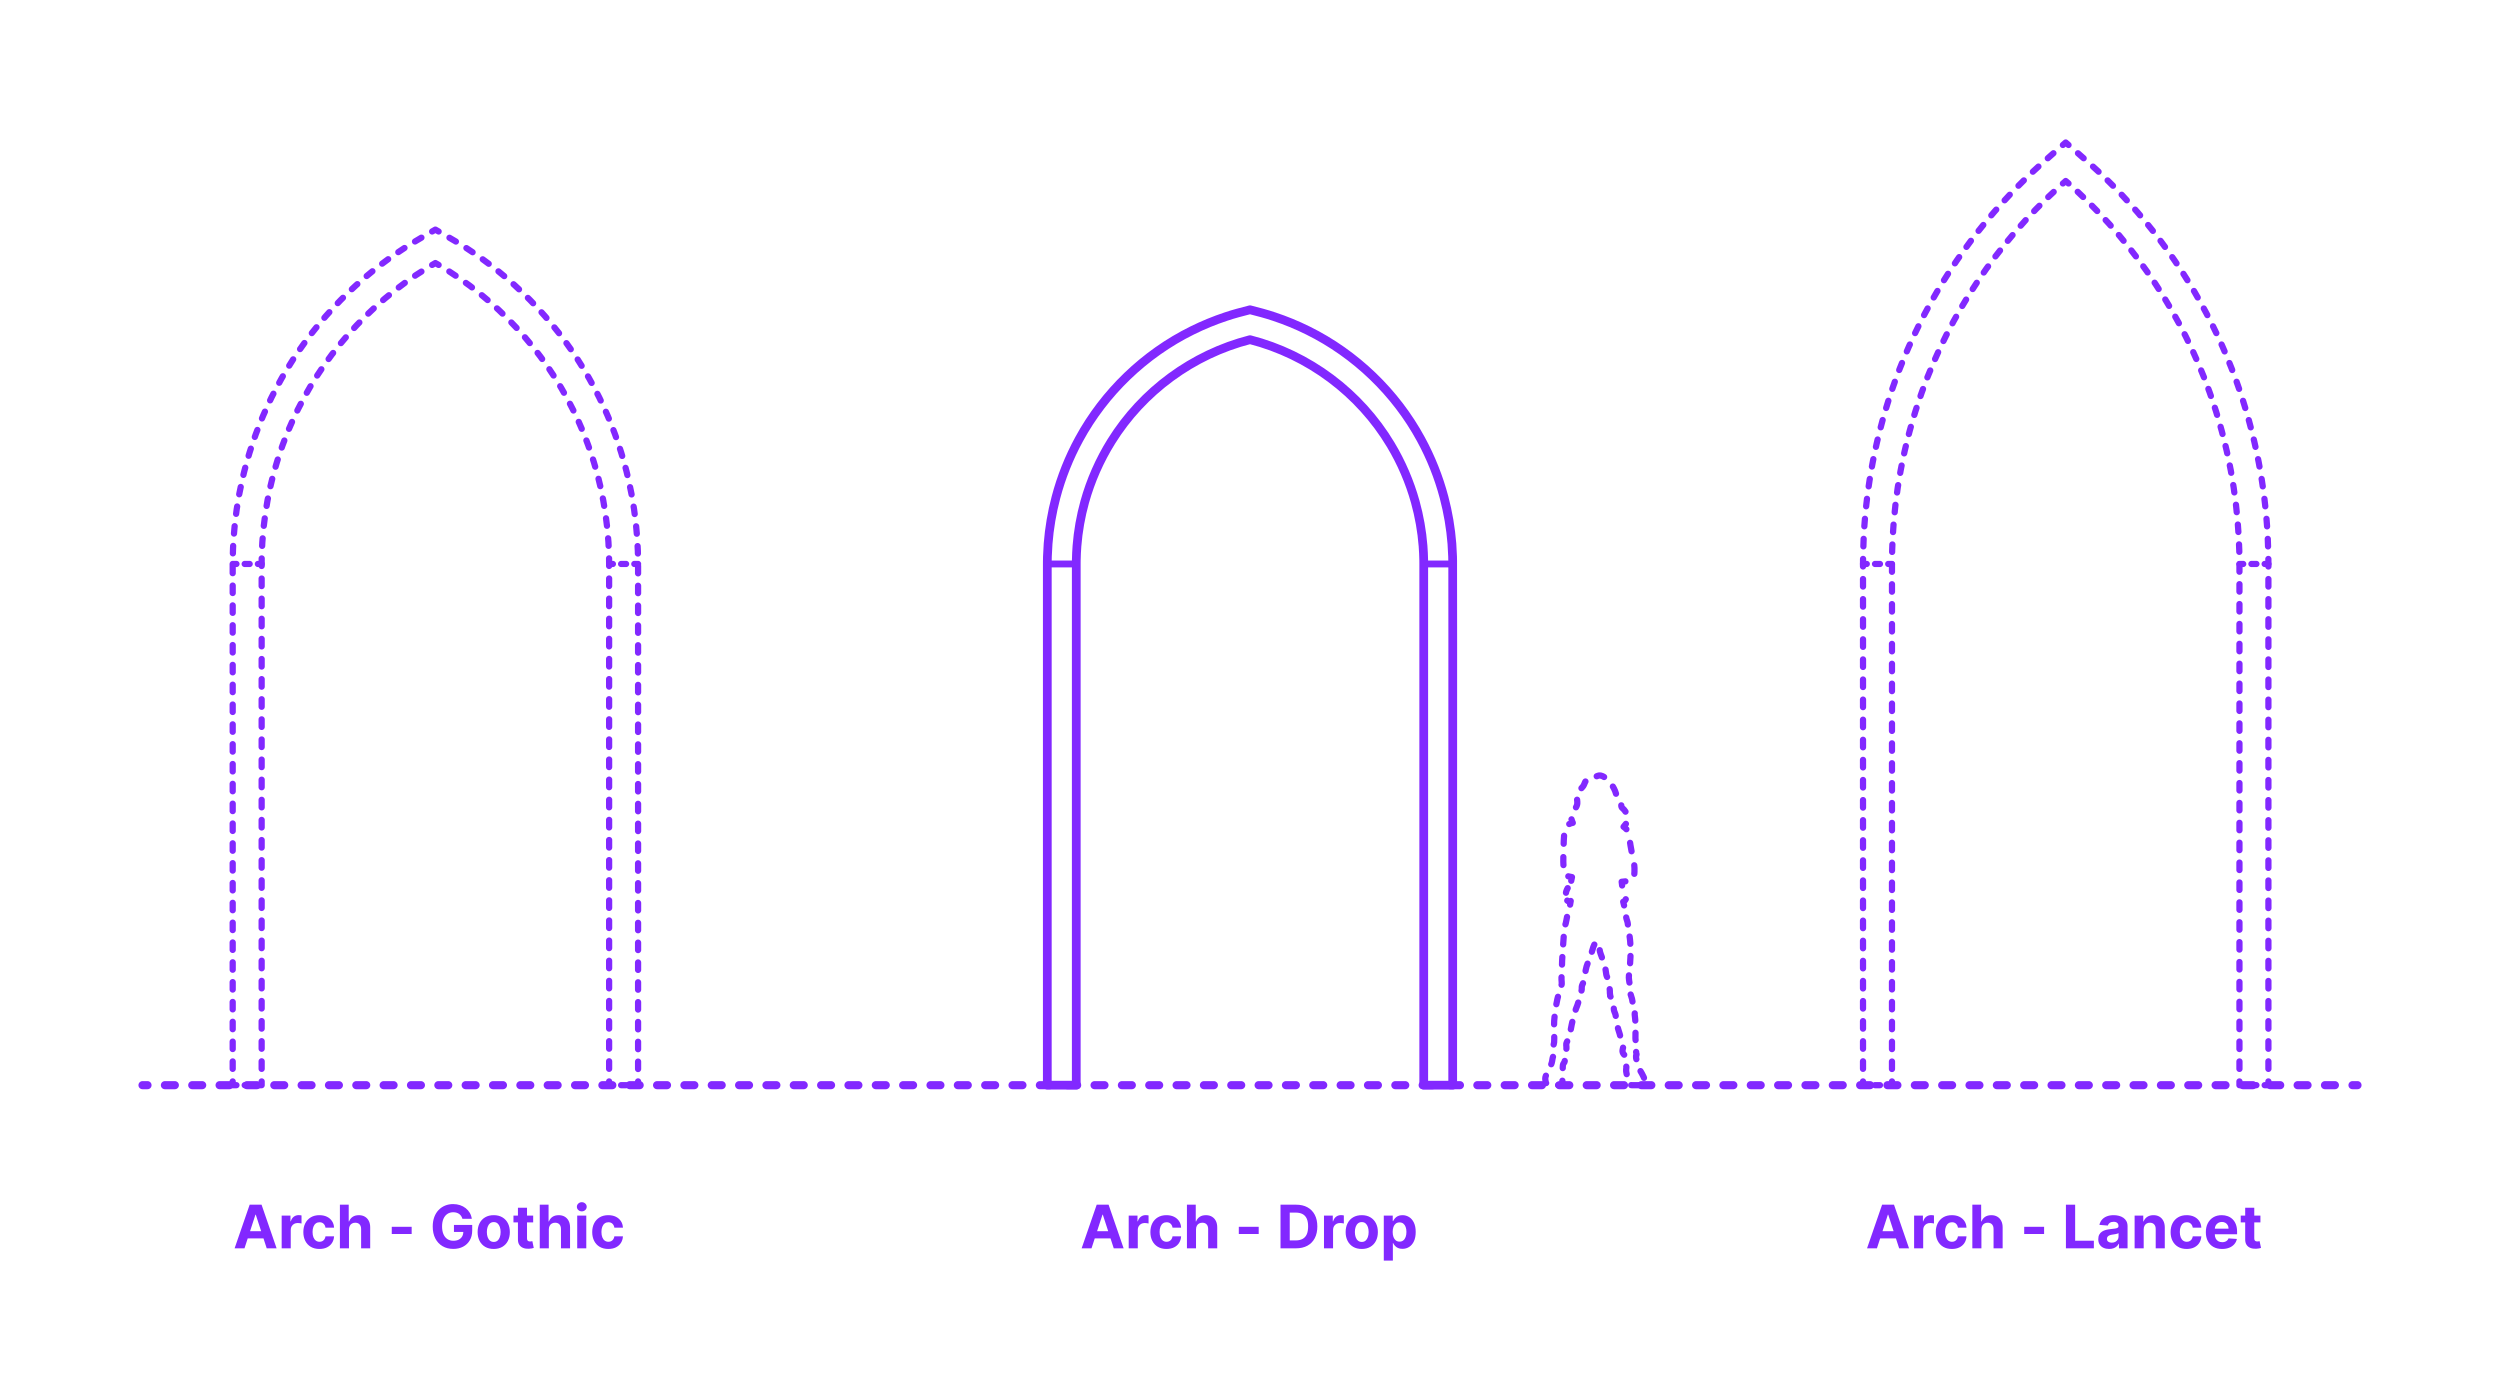 <?xml version="1.0" encoding="utf-8"?>
<!-- Generator: Adobe Illustrator 27.5.0, SVG Export Plug-In . SVG Version: 6.00 Build 0)  -->
<!DOCTYPE svg PUBLIC "-//W3C//DTD SVG 1.1//EN" "http://www.w3.org/Graphics/SVG/1.1/DTD/svg11.dtd">
<svg version="1.1" xmlns:x="http://ns.adobe.com/Extensibility/1.0/" xmlns:i="http://ns.adobe.com/AdobeIllustrator/10.0/" xmlns:graph="http://ns.adobe.com/Graphs/1.0/"
	 xmlns="http://www.w3.org/2000/svg" xmlns:xlink="http://www.w3.org/1999/xlink" x="0px" y="0px" width="1000px" height="550px"
	 viewBox="0 0 1000 550" enable-background="new 0 0 1000 550" xml:space="preserve">
<g id="FILL-BACKGROUND">
	<rect x="0" y="0" fill="#FFFFFF" width="1000" height="550"/>
</g>
<g id="N-TEXT">
	<g id="MTEXT_00000061437940820275260600000001406593479152360371_">
		<g>
			<g>
				<g>
					<path fill="#8228FF" d="M436.61,499.329h-3.955l6.026-17.454h4.755l6.017,17.454h-3.955l-4.372-13.466h-0.136L436.61,499.329z
						 M436.363,492.469h9.341v2.881h-9.341V492.469z"/>
					<path fill="#8228FF" d="M451.482,499.329v-13.091h3.52v2.284h0.136c0.239-0.812,0.639-1.428,1.202-1.845
						c0.562-0.418,1.21-0.627,1.943-0.627c0.182,0,0.378,0.012,0.588,0.034c0.21,0.022,0.395,0.054,0.554,0.094v3.222
						c-0.17-0.051-0.406-0.097-0.708-0.137c-0.301-0.039-0.577-0.06-0.827-0.06c-0.534,0-1.01,0.115-1.428,0.345
						c-0.417,0.23-0.747,0.551-0.988,0.959c-0.242,0.409-0.362,0.881-0.362,1.415v7.406H451.482z"/>
					<path fill="#8228FF" d="M466.593,499.585c-1.341,0-2.493-0.286-3.456-0.856c-0.963-0.571-1.702-1.365-2.216-2.383
						c-0.515-1.017-0.771-2.188-0.771-3.511c0-1.341,0.26-2.519,0.78-3.532c0.52-1.015,1.26-1.808,2.22-2.379
						c0.96-0.57,2.102-0.855,3.426-0.855c1.142,0,2.142,0.207,3,0.621c0.858,0.415,1.537,0.998,2.037,1.748s0.776,1.631,0.827,2.642
						h-3.426c-0.097-0.653-0.351-1.181-0.763-1.581c-0.412-0.4-0.951-0.601-1.615-0.601c-0.562,0-1.053,0.151-1.47,0.456
						c-0.417,0.304-0.743,0.746-0.976,1.325c-0.233,0.579-0.35,1.281-0.35,2.104c0,0.836,0.115,1.546,0.345,2.131
						c0.23,0.586,0.555,1.031,0.976,1.338s0.912,0.461,1.475,0.461c0.415,0,0.789-0.086,1.121-0.256
						c0.333-0.17,0.608-0.419,0.827-0.746c0.219-0.326,0.362-0.72,0.431-1.18h3.426c-0.057,1-0.328,1.879-0.814,2.637
						c-0.486,0.76-1.155,1.352-2.007,1.777C468.766,499.371,467.757,499.585,466.593,499.585z"/>
					<path fill="#8228FF" d="M478.405,491.761v7.568h-3.631v-17.454h3.528v6.673h0.154c0.295-0.772,0.772-1.38,1.432-1.819
						c0.659-0.44,1.486-0.66,2.48-0.66c0.909,0,1.703,0.197,2.382,0.592c0.679,0.395,1.207,0.96,1.585,1.695
						c0.378,0.736,0.564,1.615,0.559,2.639v8.335h-3.631v-7.688c0.005-0.807-0.197-1.435-0.609-1.884s-0.987-0.673-1.726-0.673
						c-0.494,0-0.93,0.104-1.308,0.315c-0.378,0.21-0.673,0.516-0.886,0.916S478.411,491.198,478.405,491.761z"/>
					<path fill="#8228FF" d="M503.479,490.721v2.881h-7.96v-2.881H503.479z"/>
					<path fill="#8228FF" d="M518.394,499.329h-6.188v-17.454h6.239c1.755,0,3.267,0.348,4.534,1.043
						c1.267,0.697,2.243,1.695,2.928,2.996s1.027,2.858,1.027,4.671c0,1.817-0.342,3.38-1.027,4.688
						c-0.685,1.307-1.665,2.31-2.94,3.009C521.69,498.979,520.166,499.329,518.394,499.329z M515.896,496.167h2.344
						c1.091,0,2.01-0.194,2.757-0.583c0.747-0.39,1.31-0.994,1.688-1.816c0.378-0.82,0.567-1.882,0.567-3.183
						c0-1.29-0.189-2.344-0.567-3.162s-0.939-1.421-1.683-1.807c-0.745-0.387-1.662-0.579-2.753-0.579h-2.352V496.167z"/>
					<path fill="#8228FF" d="M529.592,499.329v-13.091h3.52v2.284h0.136c0.239-0.812,0.639-1.428,1.202-1.845
						c0.562-0.418,1.21-0.627,1.943-0.627c0.182,0,0.378,0.012,0.588,0.034c0.21,0.022,0.395,0.054,0.554,0.094v3.222
						c-0.17-0.051-0.406-0.097-0.708-0.137c-0.301-0.039-0.577-0.06-0.827-0.06c-0.534,0-1.01,0.115-1.428,0.345
						c-0.417,0.23-0.747,0.551-0.988,0.959c-0.242,0.409-0.362,0.881-0.362,1.415v7.406H529.592z"/>
					<path fill="#8228FF" d="M544.703,499.585c-1.324,0-2.467-0.282-3.431-0.849c-0.963-0.564-1.706-1.354-2.229-2.369
						c-0.523-1.014-0.784-2.191-0.784-3.532c0-1.353,0.261-2.536,0.784-3.55c0.522-1.014,1.266-1.805,2.229-2.369
						c0.963-0.565,2.106-0.848,3.431-0.848c1.324,0,2.467,0.282,3.43,0.848c0.963,0.564,1.706,1.355,2.229,2.369
						c0.522,1.014,0.784,2.197,0.784,3.55c0,1.341-0.261,2.519-0.784,3.532c-0.523,1.015-1.266,1.805-2.229,2.369
						C547.17,499.303,546.027,499.585,544.703,499.585z M544.72,496.772c0.602,0,1.105-0.172,1.508-0.516s0.709-0.813,0.916-1.411
						c0.208-0.596,0.312-1.275,0.312-2.037c0-0.761-0.104-1.439-0.312-2.036c-0.207-0.597-0.513-1.068-0.916-1.415
						c-0.403-0.346-0.906-0.52-1.508-0.52c-0.608,0-1.118,0.174-1.53,0.52c-0.412,0.347-0.722,0.818-0.929,1.415
						s-0.311,1.275-0.311,2.036c0,0.762,0.104,1.441,0.311,2.037c0.208,0.598,0.517,1.067,0.929,1.411
						C543.602,496.601,544.112,496.772,544.72,496.772z"/>
					<path fill="#8228FF" d="M553.515,504.238v-18h3.58v2.199h0.162c0.159-0.353,0.391-0.712,0.694-1.078
						c0.304-0.367,0.702-0.674,1.193-0.921c0.491-0.247,1.104-0.37,1.836-0.37c0.955,0,1.835,0.248,2.642,0.745
						c0.807,0.497,1.452,1.244,1.935,2.241c0.482,0.998,0.724,2.246,0.724,3.746c0,1.461-0.234,2.691-0.703,3.694
						s-1.105,1.762-1.909,2.276c-0.804,0.514-1.703,0.771-2.697,0.771c-0.705,0-1.303-0.116-1.794-0.349
						c-0.492-0.233-0.894-0.527-1.206-0.883s-0.551-0.715-0.716-1.078h-0.111v7.006H553.515z M557.069,492.783
						c0,0.779,0.108,1.458,0.324,2.037c0.216,0.58,0.528,1.03,0.938,1.352c0.409,0.32,0.906,0.48,1.492,0.48
						c0.591,0,1.091-0.162,1.5-0.489c0.409-0.327,0.72-0.781,0.933-1.364c0.213-0.582,0.319-1.254,0.319-2.016
						c0-0.756-0.105-1.42-0.315-1.994c-0.21-0.574-0.52-1.022-0.929-1.346c-0.409-0.324-0.912-0.486-1.508-0.486
						c-0.591,0-1.09,0.156-1.496,0.469s-0.717,0.756-0.933,1.33C557.177,491.329,557.069,492.006,557.069,492.783z"/>
				</g>
			</g>
		</g>
	</g>
	<g id="MTEXT_00000162312957214609602680000009764724327623703697_">
		<g>
			<g>
				<g>
					<path fill="#8228FF" d="M750.772,499.329h-3.955l6.026-17.454h4.755l6.017,17.454h-3.955l-4.372-13.466h-0.136L750.772,499.329
						z M750.525,492.469h9.341v2.881h-9.341V492.469z"/>
					<path fill="#8228FF" d="M765.644,499.329v-13.091h3.52v2.284h0.136c0.239-0.812,0.639-1.428,1.202-1.845
						c0.562-0.418,1.21-0.627,1.943-0.627c0.182,0,0.378,0.012,0.588,0.034c0.21,0.022,0.395,0.054,0.554,0.094v3.222
						c-0.17-0.051-0.406-0.097-0.708-0.137c-0.301-0.039-0.577-0.06-0.827-0.06c-0.534,0-1.01,0.115-1.428,0.345
						c-0.417,0.23-0.747,0.551-0.988,0.959c-0.242,0.409-0.362,0.881-0.362,1.415v7.406H765.644z"/>
					<path fill="#8228FF" d="M780.755,499.585c-1.341,0-2.493-0.286-3.456-0.856c-0.963-0.571-1.702-1.365-2.216-2.383
						c-0.515-1.017-0.771-2.188-0.771-3.511c0-1.341,0.26-2.519,0.78-3.532c0.52-1.015,1.26-1.808,2.22-2.379
						c0.96-0.57,2.102-0.855,3.426-0.855c1.142,0,2.142,0.207,3,0.621c0.858,0.415,1.537,0.998,2.037,1.748s0.776,1.631,0.827,2.642
						h-3.426c-0.097-0.653-0.351-1.181-0.763-1.581c-0.412-0.4-0.951-0.601-1.615-0.601c-0.562,0-1.053,0.151-1.47,0.456
						c-0.417,0.304-0.743,0.746-0.976,1.325c-0.233,0.579-0.35,1.281-0.35,2.104c0,0.836,0.115,1.546,0.345,2.131
						c0.23,0.586,0.555,1.031,0.976,1.338s0.912,0.461,1.475,0.461c0.415,0,0.789-0.086,1.121-0.256
						c0.333-0.17,0.608-0.419,0.827-0.746c0.219-0.326,0.362-0.72,0.431-1.18h3.426c-0.057,1-0.328,1.879-0.814,2.637
						c-0.486,0.76-1.155,1.352-2.007,1.777C782.928,499.371,781.919,499.585,780.755,499.585z"/>
					<path fill="#8228FF" d="M792.567,491.761v7.568h-3.631v-17.454h3.528v6.673h0.154c0.295-0.772,0.772-1.38,1.432-1.819
						c0.659-0.44,1.486-0.66,2.48-0.66c0.909,0,1.703,0.197,2.382,0.592c0.679,0.395,1.207,0.96,1.585,1.695
						c0.378,0.736,0.564,1.615,0.559,2.639v8.335h-3.631v-7.688c0.005-0.807-0.197-1.435-0.609-1.884s-0.987-0.673-1.726-0.673
						c-0.494,0-0.93,0.104-1.308,0.315c-0.378,0.21-0.673,0.516-0.886,0.916S792.573,491.198,792.567,491.761z"/>
					<path fill="#8228FF" d="M817.641,490.721v2.881h-7.96v-2.881H817.641z"/>
					<path fill="#8228FF" d="M826.368,499.329v-17.454h3.69v14.412h7.483v3.042H826.368z"/>
					<path fill="#8228FF" d="M843.652,499.576c-0.835,0-1.58-0.146-2.233-0.439c-0.653-0.292-1.169-0.727-1.547-1.303
						c-0.378-0.577-0.566-1.297-0.566-2.161c0-0.728,0.133-1.338,0.4-1.833c0.267-0.494,0.631-0.891,1.091-1.192
						c0.46-0.302,0.984-0.528,1.572-0.683c0.588-0.152,1.206-0.261,1.854-0.323c0.761-0.079,1.375-0.155,1.841-0.226
						c0.466-0.071,0.804-0.178,1.014-0.32c0.21-0.142,0.315-0.352,0.315-0.631v-0.051c0-0.539-0.169-0.957-0.507-1.252
						c-0.338-0.296-0.817-0.443-1.436-0.443c-0.653,0-1.173,0.143-1.56,0.43s-0.642,0.646-0.767,1.078l-3.358-0.272
						c0.17-0.796,0.506-1.484,1.006-2.067c0.5-0.582,1.146-1.031,1.939-1.346c0.792-0.315,1.711-0.473,2.757-0.473
						c0.728,0,1.425,0.084,2.092,0.255s1.262,0.435,1.781,0.793c0.52,0.358,0.931,0.817,1.231,1.376
						c0.301,0.561,0.452,1.229,0.452,2.008v8.829h-3.443v-1.815h-0.103c-0.21,0.409-0.491,0.769-0.844,1.078
						c-0.352,0.311-0.775,0.551-1.27,0.725C844.871,499.49,844.3,499.576,843.652,499.576z M844.692,497.07
						c0.534,0,1.005-0.106,1.415-0.319s0.73-0.501,0.963-0.865c0.233-0.363,0.349-0.775,0.349-1.235v-1.39
						c-0.114,0.074-0.269,0.141-0.464,0.2c-0.196,0.061-0.417,0.113-0.661,0.162s-0.489,0.091-0.733,0.128s-0.466,0.069-0.665,0.099
						c-0.426,0.062-0.798,0.161-1.117,0.298c-0.318,0.136-0.565,0.319-0.741,0.55c-0.176,0.23-0.264,0.516-0.264,0.856
						c0,0.494,0.18,0.87,0.541,1.129S844.135,497.07,844.692,497.07z"/>
					<path fill="#8228FF" d="M857.476,491.761v7.568h-3.631v-13.091h3.46v2.31h0.153c0.29-0.761,0.775-1.364,1.458-1.812
						c0.682-0.445,1.508-0.668,2.48-0.668c0.909,0,1.702,0.198,2.378,0.596c0.676,0.398,1.202,0.965,1.577,1.701
						c0.375,0.735,0.562,1.611,0.562,2.629v8.335h-3.631v-7.688c0.006-0.802-0.199-1.428-0.613-1.88
						c-0.415-0.451-0.986-0.677-1.713-0.677c-0.489,0-0.919,0.104-1.291,0.315c-0.372,0.21-0.662,0.516-0.87,0.916
						C857.588,490.717,857.481,491.198,857.476,491.761z"/>
					<path fill="#8228FF" d="M874.683,499.585c-1.341,0-2.493-0.286-3.456-0.856c-0.963-0.571-1.702-1.365-2.216-2.383
						c-0.515-1.017-0.771-2.188-0.771-3.511c0-1.341,0.26-2.519,0.78-3.532c0.52-1.015,1.26-1.808,2.22-2.379
						c0.96-0.57,2.102-0.855,3.426-0.855c1.142,0,2.142,0.207,3,0.621c0.858,0.415,1.537,0.998,2.037,1.748s0.776,1.631,0.827,2.642
						h-3.426c-0.097-0.653-0.351-1.181-0.763-1.581c-0.412-0.4-0.951-0.601-1.615-0.601c-0.562,0-1.053,0.151-1.47,0.456
						c-0.417,0.304-0.743,0.746-0.976,1.325c-0.233,0.579-0.35,1.281-0.35,2.104c0,0.836,0.115,1.546,0.345,2.131
						c0.23,0.586,0.555,1.031,0.976,1.338s0.912,0.461,1.475,0.461c0.415,0,0.789-0.086,1.121-0.256
						c0.333-0.17,0.608-0.419,0.827-0.746c0.219-0.326,0.362-0.72,0.431-1.18h3.426c-0.057,1-0.328,1.879-0.814,2.637
						c-0.486,0.76-1.155,1.352-2.007,1.777C876.856,499.371,875.848,499.585,874.683,499.585z"/>
					<path fill="#8228FF" d="M888.831,499.585c-1.346,0-2.504-0.274-3.473-0.823c-0.969-0.548-1.715-1.326-2.237-2.334
						c-0.523-1.01-0.784-2.203-0.784-3.584c0-1.348,0.261-2.529,0.784-3.546c0.522-1.017,1.26-1.81,2.211-2.378
						s2.07-0.852,3.354-0.852c0.863,0,1.669,0.137,2.416,0.412c0.747,0.276,1.4,0.689,1.96,1.24c0.56,0.552,0.996,1.244,1.308,2.076
						s0.469,1.805,0.469,2.918v0.998h-11.054v-2.25h7.637c0-0.523-0.114-0.986-0.341-1.39c-0.227-0.403-0.541-0.72-0.941-0.95
						c-0.401-0.23-0.865-0.346-1.394-0.346c-0.551,0-1.039,0.127-1.462,0.38s-0.754,0.591-0.993,1.015
						c-0.239,0.423-0.361,0.893-0.367,1.41v2.139c0,0.648,0.121,1.208,0.362,1.68c0.242,0.471,0.584,0.835,1.027,1.091
						c0.443,0.255,0.968,0.384,1.577,0.384c0.403,0,0.772-0.057,1.108-0.171c0.335-0.114,0.622-0.284,0.861-0.511
						c0.238-0.229,0.42-0.506,0.545-0.836l3.358,0.222c-0.17,0.807-0.519,1.51-1.044,2.109c-0.526,0.6-1.202,1.065-2.029,1.397
						C890.863,499.418,889.91,499.585,888.831,499.585z"/>
					<path fill="#8228FF" d="M904.172,486.238v2.727h-7.884v-2.727H904.172z M898.078,483.102h3.63v12.205
						c0,0.335,0.051,0.596,0.153,0.779c0.103,0.186,0.246,0.314,0.431,0.389c0.185,0.073,0.399,0.11,0.644,0.11
						c0.17,0,0.341-0.016,0.511-0.047s0.301-0.056,0.392-0.073l0.571,2.702c-0.182,0.058-0.438,0.124-0.767,0.2
						c-0.33,0.077-0.73,0.124-1.202,0.141c-0.875,0.034-1.641-0.082-2.297-0.35c-0.656-0.267-1.166-0.682-1.53-1.244
						s-0.542-1.272-0.537-2.131V483.102z"/>
				</g>
			</g>
		</g>
	</g>
	<g id="MTEXT_00000065753913746786538680000003071772624358165676_">
		<g>
			<g>
				<g>
					<path fill="#8228FF" d="M97.795,499.329H93.84l6.026-17.454h4.755l6.017,17.454h-3.955l-4.372-13.466h-0.136L97.795,499.329z
						 M97.548,492.469h9.341v2.881h-9.341V492.469z"/>
					<path fill="#8228FF" d="M112.667,499.329v-13.091h3.52v2.284h0.136c0.239-0.812,0.639-1.428,1.202-1.845
						c0.562-0.418,1.21-0.627,1.943-0.627c0.182,0,0.378,0.012,0.588,0.034c0.21,0.022,0.395,0.054,0.554,0.094v3.222
						c-0.17-0.051-0.406-0.097-0.708-0.137c-0.301-0.039-0.577-0.06-0.827-0.06c-0.534,0-1.01,0.115-1.428,0.345
						c-0.417,0.23-0.747,0.551-0.988,0.959c-0.242,0.409-0.362,0.881-0.362,1.415v7.406H112.667z"/>
					<path fill="#8228FF" d="M127.778,499.585c-1.341,0-2.493-0.286-3.456-0.856c-0.963-0.571-1.702-1.365-2.216-2.383
						c-0.515-1.017-0.771-2.188-0.771-3.511c0-1.341,0.26-2.519,0.78-3.532c0.52-1.015,1.26-1.808,2.22-2.379
						c0.96-0.57,2.102-0.855,3.426-0.855c1.142,0,2.142,0.207,3,0.621c0.858,0.415,1.537,0.998,2.037,1.748s0.776,1.631,0.827,2.642
						h-3.426c-0.097-0.653-0.351-1.181-0.763-1.581c-0.412-0.4-0.951-0.601-1.615-0.601c-0.562,0-1.053,0.151-1.47,0.456
						c-0.417,0.304-0.743,0.746-0.976,1.325c-0.233,0.579-0.35,1.281-0.35,2.104c0,0.836,0.115,1.546,0.345,2.131
						c0.23,0.586,0.555,1.031,0.976,1.338s0.912,0.461,1.475,0.461c0.415,0,0.789-0.086,1.121-0.256
						c0.333-0.17,0.608-0.419,0.827-0.746c0.219-0.326,0.362-0.72,0.431-1.18h3.426c-0.057,1-0.328,1.879-0.814,2.637
						c-0.486,0.76-1.155,1.352-2.007,1.777C129.951,499.371,128.942,499.585,127.778,499.585z"/>
					<path fill="#8228FF" d="M139.59,491.761v7.568h-3.631v-17.454h3.528v6.673h0.154c0.295-0.772,0.772-1.38,1.432-1.819
						c0.659-0.44,1.486-0.66,2.48-0.66c0.909,0,1.703,0.197,2.382,0.592c0.679,0.395,1.207,0.96,1.585,1.695
						c0.378,0.736,0.564,1.615,0.559,2.639v8.335h-3.631v-7.688c0.005-0.807-0.197-1.435-0.609-1.884s-0.987-0.673-1.726-0.673
						c-0.494,0-0.93,0.104-1.308,0.315c-0.378,0.21-0.673,0.516-0.886,0.916S139.596,491.198,139.59,491.761z"/>
					<path fill="#8228FF" d="M164.664,490.721v2.881h-7.96v-2.881H164.664z"/>
					<path fill="#8228FF" d="M184.965,487.517c-0.119-0.415-0.287-0.782-0.503-1.104s-0.479-0.594-0.788-0.818
						c-0.31-0.225-0.662-0.396-1.057-0.516c-0.395-0.119-0.831-0.179-1.308-0.179c-0.892,0-1.675,0.221-2.348,0.664
						c-0.673,0.443-1.197,1.087-1.572,1.931s-0.562,1.874-0.562,3.09s0.185,2.25,0.554,3.103c0.369,0.852,0.892,1.501,1.568,1.947
						c0.676,0.445,1.475,0.669,2.395,0.669c0.835,0,1.55-0.149,2.144-0.448c0.594-0.298,1.048-0.72,1.364-1.266
						c0.315-0.545,0.473-1.189,0.473-1.934l0.75,0.11h-4.5v-2.778h7.304v2.199c0,1.533-0.324,2.851-0.972,3.949
						c-0.648,1.1-1.54,1.947-2.676,2.541s-2.438,0.891-3.903,0.891c-1.636,0-3.074-0.363-4.312-1.088
						c-1.239-0.724-2.203-1.755-2.894-3.094c-0.69-1.338-1.035-2.927-1.035-4.768c0-1.415,0.206-2.678,0.618-3.789
						c0.412-1.11,0.99-2.053,1.734-2.824c0.744-0.773,1.611-1.361,2.6-1.765c0.988-0.403,2.06-0.605,3.213-0.605
						c0.989,0,1.909,0.144,2.761,0.431c0.853,0.287,1.609,0.691,2.271,1.215c0.662,0.522,1.203,1.143,1.624,1.861
						s0.69,1.51,0.81,2.374H184.965z"/>
					<path fill="#8228FF" d="M197.494,499.585c-1.324,0-2.467-0.282-3.431-0.849c-0.963-0.564-1.706-1.354-2.229-2.369
						c-0.523-1.014-0.784-2.191-0.784-3.532c0-1.353,0.261-2.536,0.784-3.55c0.522-1.014,1.266-1.805,2.229-2.369
						c0.963-0.565,2.106-0.848,3.431-0.848c1.324,0,2.467,0.282,3.43,0.848c0.963,0.564,1.706,1.355,2.229,2.369
						c0.522,1.014,0.784,2.197,0.784,3.55c0,1.341-0.261,2.519-0.784,3.532c-0.523,1.015-1.266,1.805-2.229,2.369
						C199.961,499.303,198.817,499.585,197.494,499.585z M197.511,496.772c0.602,0,1.105-0.172,1.508-0.516s0.709-0.813,0.916-1.411
						c0.208-0.596,0.312-1.275,0.312-2.037c0-0.761-0.104-1.439-0.312-2.036c-0.207-0.597-0.513-1.068-0.916-1.415
						c-0.403-0.346-0.906-0.52-1.508-0.52c-0.608,0-1.118,0.174-1.53,0.52c-0.412,0.347-0.722,0.818-0.929,1.415
						s-0.311,1.275-0.311,2.036c0,0.762,0.104,1.441,0.311,2.037c0.208,0.598,0.517,1.067,0.929,1.411
						C196.393,496.601,196.902,496.772,197.511,496.772z"/>
					<path fill="#8228FF" d="M213.269,486.238v2.727h-7.884v-2.727H213.269z M207.175,483.102h3.63v12.205
						c0,0.335,0.051,0.596,0.153,0.779c0.103,0.186,0.246,0.314,0.431,0.389c0.185,0.073,0.399,0.11,0.644,0.11
						c0.17,0,0.341-0.016,0.511-0.047s0.301-0.056,0.392-0.073l0.571,2.702c-0.182,0.058-0.438,0.124-0.767,0.2
						c-0.33,0.077-0.73,0.124-1.202,0.141c-0.875,0.034-1.641-0.082-2.297-0.35c-0.656-0.267-1.166-0.682-1.53-1.244
						s-0.542-1.272-0.537-2.131V483.102z"/>
					<path fill="#8228FF" d="M219.533,491.761v7.568h-3.631v-17.454h3.528v6.673h0.154c0.295-0.772,0.772-1.38,1.432-1.819
						c0.659-0.44,1.486-0.66,2.48-0.66c0.909,0,1.703,0.197,2.382,0.592c0.679,0.395,1.207,0.96,1.585,1.695
						c0.378,0.736,0.564,1.615,0.559,2.639v8.335h-3.631v-7.688c0.005-0.807-0.197-1.435-0.609-1.884s-0.987-0.673-1.726-0.673
						c-0.494,0-0.93,0.104-1.308,0.315c-0.378,0.21-0.673,0.516-0.886,0.916S219.538,491.198,219.533,491.761z"/>
					<path fill="#8228FF" d="M232.717,484.551c-0.54,0-1.003-0.18-1.389-0.537c-0.387-0.357-0.58-0.789-0.58-1.295
						s0.193-0.939,0.58-1.301c0.386-0.36,0.847-0.541,1.381-0.541c0.545,0,1.01,0.18,1.393,0.537
						c0.384,0.358,0.576,0.79,0.576,1.296c0,0.505-0.192,0.938-0.576,1.3C233.719,484.371,233.257,484.551,232.717,484.551z
						 M230.885,499.329v-13.091h3.631v13.091H230.885z"/>
					<path fill="#8228FF" d="M243.328,499.585c-1.341,0-2.493-0.286-3.456-0.856c-0.963-0.571-1.702-1.365-2.216-2.383
						c-0.515-1.017-0.771-2.188-0.771-3.511c0-1.341,0.26-2.519,0.78-3.532c0.52-1.015,1.26-1.808,2.22-2.379
						c0.96-0.57,2.102-0.855,3.426-0.855c1.142,0,2.142,0.207,3,0.621c0.858,0.415,1.537,0.998,2.037,1.748s0.776,1.631,0.827,2.642
						h-3.426c-0.097-0.653-0.351-1.181-0.763-1.581c-0.412-0.4-0.951-0.601-1.615-0.601c-0.562,0-1.053,0.151-1.47,0.456
						c-0.417,0.304-0.743,0.746-0.976,1.325c-0.233,0.579-0.35,1.281-0.35,2.104c0,0.836,0.115,1.546,0.345,2.131
						c0.23,0.586,0.555,1.031,0.976,1.338s0.912,0.461,1.475,0.461c0.415,0,0.789-0.086,1.121-0.256
						c0.333-0.17,0.608-0.419,0.827-0.746c0.219-0.326,0.362-0.72,0.431-1.18h3.426c-0.057,1-0.328,1.879-0.814,2.637
						c-0.486,0.76-1.155,1.352-2.007,1.777C245.501,499.371,244.492,499.585,243.328,499.585z"/>
				</g>
			</g>
		</g>
	</g>
</g>
<g id="N-DIMENSIONS">
</g>
<g id="_x32_D_x24_AG-DIAGRAM">
	<g id="POLYLINE_00000089572482649709699440000018158607672205543299_">
		<g>
			<g>
				
					<line fill="none" stroke="#8228FF" stroke-width="3.25" stroke-linecap="round" stroke-linejoin="round" x1="57.001" y1="434.071" x2="59.001" y2="434.071"/>
				
					<line fill="none" stroke="#8228FF" stroke-width="3.25" stroke-linecap="round" stroke-linejoin="round" stroke-dasharray="3.977,6.96" x1="65.961" y1="434.071" x2="937.519" y2="434.071"/>
				
					<line fill="none" stroke="#8228FF" stroke-width="3.25" stroke-linecap="round" stroke-linejoin="round" x1="940.999" y1="434.071" x2="942.999" y2="434.071"/>
			</g>
		</g>
	</g>
</g>
<g id="_x32_D_x24_AG-DETAILS-DIAGRAM">
	<g id="POLYLINE_00000107582578587482093560000007431129329351089313_">
		<g>
			<g>
				
					<line fill="none" stroke="#8228FF" stroke-width="2.5" stroke-linecap="round" stroke-linejoin="round" x1="756.789" y1="225.585" x2="755.289" y2="225.585"/>
				
					<line fill="none" stroke="#8228FF" stroke-width="2.5" stroke-linecap="round" stroke-linejoin="round" stroke-dasharray="1.981,3.301" x1="751.988" y1="225.585" x2="748.357" y2="225.585"/>
				
					<line fill="none" stroke="#8228FF" stroke-width="2.5" stroke-linecap="round" stroke-linejoin="round" x1="746.706" y1="225.585" x2="745.206" y2="225.585"/>
			</g>
		</g>
	</g>
	<g id="POLYLINE_00000052089775469938210120000013341913949781474473_">
		<g>
			<g>
				
					<line fill="none" stroke="#8228FF" stroke-width="2.5" stroke-linecap="round" stroke-linejoin="round" x1="907.362" y1="225.585" x2="905.862" y2="225.585"/>
				
					<line fill="none" stroke="#8228FF" stroke-width="2.5" stroke-linecap="round" stroke-linejoin="round" stroke-dasharray="1.981,3.301" x1="902.561" y1="225.585" x2="898.93" y2="225.585"/>
				
					<line fill="none" stroke="#8228FF" stroke-width="2.5" stroke-linecap="round" stroke-linejoin="round" x1="897.279" y1="225.585" x2="895.779" y2="225.585"/>
			</g>
		</g>
	</g>
	<g id="POLYLINE_00000129165304791293722070000016913410421960156093_">
		<g>
			<g>
				<polyline fill="none" stroke="#8228FF" stroke-width="2.5" stroke-linecap="round" stroke-linejoin="round" points="
					755.289,434.071 756.789,434.071 756.789,432.571 				"/>
				
					<path fill="none" stroke="#8228FF" stroke-width="2.5" stroke-linecap="round" stroke-linejoin="round" stroke-dasharray="2.983,4.972" d="
					M756.789,427.599V225.585c0.011-1.347,0.028-3.934,0.068-5.271c0.045-1.351,0.131-3.954,0.206-5.295
					c0.461-8.857,1.536-17.929,3.156-26.649c1.986-10.675,4.886-21.391,8.556-31.61c11.147-31.129,30.073-59.467,54.534-81.715"/>
				<path fill="none" stroke="#8228FF" stroke-width="2.5" stroke-linecap="round" stroke-linejoin="round" d="M825.158,73.385
					c0.374-0.332,0.749-0.662,1.126-0.991c0.376,0.329,0.752,0.659,1.126,0.991"/>
				
					<path fill="none" stroke="#8228FF" stroke-width="2.5" stroke-linecap="round" stroke-linejoin="round" stroke-dasharray="2.983,4.972" d="
					M831.088,76.73c23.576,21.986,41.838,49.682,52.706,80.031c3.669,10.218,6.57,20.935,8.556,31.61
					c1.62,8.719,2.695,17.794,3.156,26.649c0.057,1.287,0.179,3.998,0.206,5.295c0.022,1.279,0.075,3.982,0.068,5.271
					c0,0,0,175.671,0,204.504"/>
				<path fill="none" stroke="#8228FF" stroke-width="2.5" stroke-linecap="round" stroke-linejoin="round" d="M895.779,432.576
					c0,0.98,0,1.495,0,1.495h1.5"/>
				
					<line fill="none" stroke="#8228FF" stroke-width="2.5" stroke-linecap="round" stroke-linejoin="round" stroke-dasharray="1.981,3.301" x1="900.58" y1="434.071" x2="904.211" y2="434.071"/>
				<polyline fill="none" stroke="#8228FF" stroke-width="2.5" stroke-linecap="round" stroke-linejoin="round" points="
					905.862,434.071 907.362,434.071 907.362,432.571 				"/>
				
					<path fill="none" stroke="#8228FF" stroke-width="2.5" stroke-linecap="round" stroke-linejoin="round" stroke-dasharray="3.014,5.024" d="
					M907.362,427.547V225.585l-0.032-3.74c-0.045-1.898-0.156-5.59-0.26-7.476c-0.515-9.818-1.762-20.026-3.629-29.678
					c-2.11-10.891-5.174-21.985-8.952-32.416c-8.896-24.573-22.407-47.621-39.501-67.389c-3.921-4.532-8.53-9.422-12.828-13.601
					c-3.623-3.562-8.57-7.903-12.856-11.647"/>
				<path fill="none" stroke="#8228FF" stroke-width="2.5" stroke-linecap="round" stroke-linejoin="round" d="M827.413,57.988
					c-0.385-0.337-0.762-0.666-1.128-0.987c-0.367,0.321-0.745,0.65-1.13,0.986"/>
				
					<path fill="none" stroke="#8228FF" stroke-width="2.5" stroke-linecap="round" stroke-linejoin="round" stroke-dasharray="3.014,5.024" d="
					M821.37,61.293c-3.803,3.335-7.857,6.95-10.962,9.993c-4.302,4.187-8.903,9.061-12.828,13.601
					c-17.094,19.768-30.604,42.816-39.501,67.389c-3.777,10.43-6.842,21.526-8.952,32.416c-1.865,9.649-3.115,19.863-3.629,29.678
					c-0.089,1.812-0.231,5.648-0.26,7.476c0,0-0.032,3.74-0.032,3.74v204.475"/>
				<polyline fill="none" stroke="#8228FF" stroke-width="2.5" stroke-linecap="round" stroke-linejoin="round" points="
					745.206,432.571 745.206,434.071 746.706,434.071 				"/>
				
					<line fill="none" stroke="#8228FF" stroke-width="2.5" stroke-linecap="round" stroke-linejoin="round" stroke-dasharray="1.981,3.301" x1="750.007" y1="434.071" x2="753.638" y2="434.071"/>
			</g>
		</g>
	</g>
	<g id="POLYLINE_00000111879880207873071130000012170065512166651778_">
		<g>
			<g>
				<path fill="none" stroke="#8228FF" stroke-width="2.5" stroke-linecap="round" stroke-linejoin="round" d="M654.543,423.67
					c-0.048-0.158-0.088-0.32-0.107-0.483c-0.039-0.318-0.008-0.685,0.006-1.006c0.066-0.053,0.128-0.117,0.163-0.195
					c0.034-0.082,0.034-0.174,0.026-0.261c-0.012-0.145-0.07-0.293-0.119-0.429c-0.043-0.121-0.067-0.248-0.065-0.377
					c0-0.049,0.002-0.099,0.005-0.149"/>
				
					<path fill="none" stroke="#8228FF" stroke-width="2.5" stroke-linecap="round" stroke-linejoin="round" stroke-dasharray="2.918,4.863" d="
					M654.227,416.027c-0.029-0.246-0.041-0.495-0.05-0.741c-0.019-2.042,0.109-4.405-0.012-6.44
					c-0.023-0.454-0.061-0.963-0.113-1.414c-0.045-0.382-0.167-1.235-0.173-1.62c-0.025-0.572,0.113-1.195,0.069-1.767
					c-0.024-0.345-0.135-0.679-0.262-0.999l-0.274-0.667c-0.145-0.357-0.238-0.738-0.298-1.119c-0.148-1.158-0.393-2.259-0.81-3.35
					c-0.12-0.332-0.327-0.76-0.386-1.105c-0.019-0.183,0.012-0.374,0.032-0.556c0.052-0.378,0.137-0.859,0.136-1.238
					c0.002-0.231-0.028-0.464-0.068-0.691l-0.164-0.848l-0.057-0.331c-0.087-0.623-0.264-1.475-0.261-2.098
					c-0.004-1.161,0.377-4.226,0.48-5.422c0.162-1.821,0.217-3.716,0.203-5.544c-0.018-1.919-0.115-3.894-0.416-5.79
					c-0.139-0.865-0.461-2.63-0.549-3.478c-0.078-0.696-0.115-1.657-0.35-2.314c-0.241-0.661-0.411-1.295-0.516-1.99l-0.297-1.944"
					/>
				<path fill="none" stroke="#8228FF" stroke-width="2.5" stroke-linecap="round" stroke-linejoin="round" d="M649.628,362.172
					c-0.111-0.49-0.23-0.977-0.355-1.455c0.33-0.082,0.594-0.36,0.791-0.624c0.094-0.127,0.176-0.264,0.244-0.408"/>
				<path fill="none" stroke="#8228FF" stroke-width="2.5" stroke-linecap="round" stroke-linejoin="round" d="M648.847,354.198
					c-0.069-0.522-0.136-1.08-0.18-1.488c0.457-0.059,0.985-0.12,1.492-0.159"/>
				
					<path fill="none" stroke="#8228FF" stroke-width="2.5" stroke-linecap="round" stroke-linejoin="round" stroke-dasharray="3.427,5.711" d="
					M653.726,349.536c0.023-0.281,0.04-0.562,0.057-0.84c0.042-0.983,0.016-1.992-0.106-2.968c-0.168-1.383-0.615-3.017-0.905-4.384
					c-0.431-2.02-0.771-4.454-1.074-6.508c-0.028-0.172-0.057-0.347-0.089-0.524"/>
				<path fill="none" stroke="#8228FF" stroke-width="2.5" stroke-linecap="round" stroke-linejoin="round" d="M650.553,331.693
					c-0.327-0.378-0.725-0.694-1.133-0.981c0.273-0.397,0.638-0.769,0.946-1.165"/>
				
					<path fill="none" stroke="#8228FF" stroke-width="2.5" stroke-linecap="round" stroke-linejoin="round" stroke-dasharray="3.139,5.232" d="
					M650.206,324.67c-0.167-0.265-0.352-0.519-0.556-0.756c-0.271-0.326-0.654-0.572-0.89-0.876
					c-0.12-0.156-0.183-0.348-0.215-0.541c-0.081-0.503-0.052-1.045-0.193-1.538c-0.15-0.523-0.462-0.988-0.83-1.383
					c-0.214-0.239-0.505-0.425-0.666-0.708c-0.072-0.125-0.125-0.263-0.171-0.399c-0.202-0.632-0.379-1.408-0.626-2.023
					c-0.532-1.345-1.321-2.588-2.245-3.697c-0.583-0.688-1.236-1.338-1.984-1.846c-0.458-0.307-0.962-0.569-1.508-0.675
					c-0.236-0.045-0.48-0.057-0.718-0.024c-0.317,0.044-0.62,0.161-0.91,0.292c-0.323,0.143-0.725,0.373-1.069,0.439
					c-0.254,0.049-0.523-0.008-0.777-0.032c-0.24-0.025-0.484,0.003-0.711,0.084c-0.339,0.117-0.652,0.303-0.941,0.513
					c-0.305,0.225-0.588,0.486-0.822,0.784c-0.29,0.357-0.465,0.822-0.627,1.249c-0.126,0.328-0.275,0.655-0.481,0.941
					c-0.633,0.856-1.553,1.537-2.106,2.454c-0.287,0.461-0.421,0.964-0.431,1.506c-0.032,0.995,0.279,2.03,0.181,3.025
					c-0.073,0.694-0.401,1.33-0.759,1.918c-0.358,0.574-0.75,1.183-1.055,1.824"/>
				<path fill="none" stroke="#8228FF" stroke-width="2.5" stroke-linecap="round" stroke-linejoin="round" d="M628.608,327.732
					c0.052,0.271,0.146,0.535,0.251,0.789c0.025,0.058,0.247,0.576,0.263,0.618c-0.49,0.079-0.984,0.228-1.42,0.471"/>
				
					<path fill="none" stroke="#8228FF" stroke-width="2.5" stroke-linecap="round" stroke-linejoin="round" stroke-dasharray="3.202,5.336" d="
					M625.631,334.303c-0.061,0.651-0.094,1.305-0.125,1.948c-0.067,3.535-0.339,7.639-0.07,11.156
					c0.043,0.428,0.097,0.861,0.197,1.281"/>
				<path fill="none" stroke="#8228FF" stroke-width="2.5" stroke-linecap="round" stroke-linejoin="round" d="M627.325,350.526
					c0.054,0.014,0.108,0.028,0.162,0.041c0.397,0.094,0.903,0.201,1.303,0.277c-0.08,0.494-0.171,0.989-0.298,1.472"/>
				
					<path fill="none" stroke="#8228FF" stroke-width="2.5" stroke-linecap="round" stroke-linejoin="round" stroke-dasharray="1.969,3.282" d="
					M627.075,355.26c-0.253,0.453-0.479,0.929-0.611,1.432c-0.171,0.66-0.226,1.357-0.139,2.035"/>
				<path fill="none" stroke="#8228FF" stroke-width="2.5" stroke-linecap="round" stroke-linejoin="round" d="M626.905,360.236
					c0.004,0.004,0.007,0.008,0.011,0.012c0.145,0.154,0.335,0.272,0.546,0.304c0.284,0.043,0.564-0.065,0.823-0.171
					c-0.075,0.489-0.156,0.983-0.247,1.477"/>
				
					<path fill="none" stroke="#8228FF" stroke-width="2.5" stroke-linecap="round" stroke-linejoin="round" stroke-dasharray="3.038,5.062" d="
					M626.812,366.767c-0.166,0.775-0.301,1.746-0.498,2.508c-0.182,0.691-0.509,1.425-0.59,2.139
					c-0.197,1.938-0.765,10.969-0.875,12.827c-0.079,1.458-0.094,3.039,0,4.498c0.016,0.422,0.013,0.855-0.076,1.269
					c-0.06,0.295-0.149,0.669-0.172,0.966c-0.027,0.3-0.013,0.615,0.007,0.915c0.029,0.462,0.12,1.232,0.086,1.688
					c-0.015,0.249-0.09,0.522-0.154,0.763c-0.068,0.252-0.065,0.542-0.079,0.802c-0.005,0.062-0.01,0.125-0.032,0.184
					c-0.006,0.016-0.014,0.031-0.025,0.043c-0.096,0.112-0.17,0.243-0.239,0.373c-0.279,0.549-0.476,1.153-0.658,1.74
					c-0.408,1.35-0.703,2.781-0.956,4.168c-0.493,2.926-0.969,5.95-0.942,8.923c0.014,1.642,0.191,4.747,0.04,6.342
					c-0.022,0.207-0.058,0.417-0.115,0.618c-0.038,0.144-0.098,0.308-0.12,0.455c-0.047,0.305,0.106,0.691,0.109,1.019
					c0.017,0.477-0.175,0.961-0.227,1.431c-0.043,0.298,0.036,0.608,0.105,0.896c0.03,0.129,0.068,0.259,0.139,0.372
					c-0.039,0.304-0.191,0.63-0.3,0.916c-0.13,0.335-0.207,0.694-0.262,1.048c-0.071,0.489-0.153,1.028-0.293,1.498
					c-0.149,0.506-0.36,1.013-0.575,1.494c-0.48,1.097-1.17,2.249-1.661,3.341c-0.118,0.279-0.219,0.57-0.276,0.868
					c-0.114,0.583-0.049,1.185,0.077,1.76c0.073,0.338,0.188,0.686,0.44,0.934c0.174,0.175,0.403,0.281,0.638,0.345
					c0.548,0.148,1.135,0.154,1.7,0.161c0.472-0.017,2.736,0.044,3.155-0.039c0.139-0.028,0.276-0.079,0.387-0.169
					c0.198-0.158,0.279-0.413,0.326-0.653c0.166-0.956-0.008-2.009-0.003-2.974c-0.005-0.519,0.095-1.157,0.155-1.674
					c0.064-0.483,0.047-1.169,0.058-1.66c0.019-0.505,0.024-1.104,0.322-1.532c0.111-0.164,0.261-0.336,0.347-0.515
					c0.065-0.132,0.104-0.276,0.119-0.422c0.071-0.905-0.234-1.869-0.156-2.775c0.284-0.277,0.465-0.658,0.598-1.027
					c0.281-0.809,0.281-1.691,0.176-2.532c-0.019-0.205-0.024-0.415,0.014-0.618c0.046-0.248,0.15-0.486,0.254-0.714
					c0.279-0.579,0.615-1.256,0.8-1.867c0.646-2.014,0.938-4.633,1.475-6.68c0.102-0.383,0.225-0.771,0.39-1.132
					c0.127-0.287,0.305-0.608,0.362-0.914c0.047-0.253,0.038-0.571,0.063-0.827c0.021-0.228,0.071-0.458,0.13-0.679
					c0.202-0.755,0.665-1.803,0.937-2.543c0.5-1.381,0.926-2.874,1.282-4.299c0.027-0.136,0.046-0.28,0.001-0.414
					c-0.033-0.102-0.109-0.202-0.083-0.314c0.017-0.06,0.052-0.116,0.083-0.169c0.124-0.196,0.278-0.394,0.367-0.61
					c0.073-0.169,0.1-0.355,0.109-0.538c0.016-0.372-0.024-0.811,0.032-1.18c0.088-0.681,0.559-1.27,0.694-1.937
					c0.077-0.398-0.052-0.82,0.001-1.219c0.046-0.318,0.23-0.666,0.342-0.964c0.143-0.359,0.225-0.745,0.295-1.125
					c0.154-0.874,0.306-1.938,0.569-2.774c0.347-1.177,1.005-2.681,1.445-3.837c0.444-1.131,0.867-2.783,1.25-3.944
					c0.108-0.312,0.23-0.628,0.384-0.92c0.163-0.306,0.361-0.603,0.629-0.827c0.116-0.094,0.249-0.176,0.399-0.196
					c0.143-0.02,0.295,0.025,0.4,0.126c0.071,0.067,0.116,0.156,0.151,0.245c0.215,0.651,0.489,1.367,0.537,2.054
					c0.038,0.434,0.068,1.001,0.172,1.42c0.12,0.535,0.491,1.439,0.68,1.962c0.432,1.139,0.571,2.406,0.974,3.553
					c0.192,0.524,0.464,1.093,0.577,1.641c0.131,0.605,0.165,1.343,0.285,1.95c0.13,0.752,0.608,1.409,0.814,2.137
					c0.148,0.492,0.254,1.004,0.265,1.519c0.006,0.212-0.029,0.443-0.056,0.654c-0.017,0.139-0.026,0.284,0.014,0.42
					c0.08,0.25,0.224,0.484,0.283,0.746c0.138,0.586,0.103,1.382,0.126,1.985c0.009,0.328,0.038,0.487,0.109,0.8
					c0.011,0.061-0.001,0.105-0.021,0.162c-0.013,0.039-0.017,0.082-0.004,0.122c0.053,0.147,0.219,0.326,0.308,0.454
					c0.146,0.198,0.28,0.41,0.358,0.644c0.135,0.39,0.157,0.869,0.219,1.276c0.032,0.224,0.088,0.446,0.184,0.651
					c0.112,0.249,0.267,0.499,0.332,0.766c0.081,0.33,0.049,0.746,0.054,1.084c0.002,0.276,0.019,0.557,0.082,0.826
					c0.093,0.412,0.309,0.906,0.462,1.302c0.115,0.303,0.223,0.618,0.25,0.942c0.034,0.353-0.033,0.756-0.031,1.11
					c-0.001,0.222,0.047,0.442,0.137,0.644c0.123,0.291,0.323,0.601,0.428,0.899c0.079,0.219,0.106,0.455,0.12,0.686l0.024,0.485
					c0.023,0.519,0.159,1.031,0.313,1.525c0.165,0.523,0.487,1.468,0.616,1.982c0.199,0.747,0.422,1.78,0.655,2.512
					c0.195,0.632,0.516,1.295,0.658,1.942c0.066,0.297,0.08,0.605,0.03,0.905c-0.101,0.644-0.386,1.273-0.158,1.926
					c0.168,0.51,0.504,0.957,0.918,1.295c0.093,0.612-0.045,1.267-0.147,1.872c-0.051,0.311-0.094,0.635-0.036,0.948
					c0.094,0.508,0.482,0.906,0.657,1.383c0.09,0.245,0.083,0.513,0.053,0.769l-0.062,0.497c-0.033,0.275-0.031,0.555,0.001,0.83
					c0.031,0.277,0.087,0.57,0.144,0.842c0.182,0.779,0.423,1.977,0.556,2.766c0.086,0.427,0.175,0.867,0.358,1.265
					c0.078,0.166,0.18,0.327,0.325,0.443c0.283,0.228,0.667,0.242,1.015,0.247c0.607-0.007,3.514,0.02,4.057-0.016
					c0.165-0.013,0.333-0.034,0.492-0.083c0.13-0.04,0.257-0.104,0.355-0.201c0.092-0.09,0.152-0.207,0.189-0.329
					c0.114-0.407,0.054-0.841-0.028-1.248c-0.22-0.988-0.677-1.911-1.166-2.791c-0.383-0.674-0.885-1.466-1.169-2.183
					c-0.131-0.316-0.245-0.714-0.348-1.115"/>
			</g>
		</g>
	</g>
	<g id="POLYLINE_00000008850051721582631510000007543133044349311122_">
		<g>
			<g>
				<polyline fill="none" stroke="#8228FF" stroke-width="2.5" stroke-linecap="round" stroke-linejoin="round" points="
					103.159,434.071 104.659,434.071 104.659,432.571 				"/>
				
					<path fill="none" stroke="#8228FF" stroke-width="2.5" stroke-linecap="round" stroke-linejoin="round" stroke-dasharray="3.017,5.029" d="
					M104.659,427.542V225.585l0.017-2.176c0.036-1.965,0.134-4.617,0.259-6.575c0.468-7.395,1.562-14.954,3.209-22.178
					c2.037-8.922,5.019-17.806,8.777-26.151c11.287-25.174,30.292-46.779,53.782-61.235"/>
				<path fill="none" stroke="#8228FF" stroke-width="2.5" stroke-linecap="round" stroke-linejoin="round" d="M172.857,105.972
					c0.431-0.254,0.863-0.506,1.297-0.755c0.434,0.249,0.866,0.501,1.297,0.755"/>
				
					<path fill="none" stroke="#8228FF" stroke-width="2.5" stroke-linecap="round" stroke-linejoin="round" stroke-dasharray="3.017,5.029" d="
					M179.735,108.608c22.508,14.434,40.707,35.487,51.652,59.896c3.757,8.345,6.74,17.229,8.777,26.151
					c1.647,7.222,2.742,14.785,3.209,22.178c0.117,1.938,0.231,4.63,0.259,6.575c0,0,0.017,2.176,0.017,2.176v204.486"/>
				<polyline fill="none" stroke="#8228FF" stroke-width="2.5" stroke-linecap="round" stroke-linejoin="round" points="
					243.649,432.571 243.649,434.071 245.149,434.071 				"/>
				
					<line fill="none" stroke="#8228FF" stroke-width="2.5" stroke-linecap="round" stroke-linejoin="round" stroke-dasharray="1.981,3.301" x1="248.45" y1="434.071" x2="252.081" y2="434.071"/>
				<polyline fill="none" stroke="#8228FF" stroke-width="2.5" stroke-linecap="round" stroke-linejoin="round" points="
					253.732,434.071 255.232,434.071 255.232,432.571 				"/>
				
					<path fill="none" stroke="#8228FF" stroke-width="2.5" stroke-linecap="round" stroke-linejoin="round" stroke-dasharray="2.974,4.957" d="
					M255.232,427.614V225.585c-0.013-1.319-0.037-3.86-0.089-5.169c-0.057-1.315-0.17-3.857-0.266-5.163
					c-0.528-7.649-1.683-15.517-3.379-22.994c-2.275-10.02-5.647-19.989-9.922-29.332c-9.657-21.142-24.349-40.036-42.46-54.604
					c-3.92-3.155-8.335-6.353-12.557-9.091c-2.594-1.703-5.907-3.644-8.961-5.407"/>
				<path fill="none" stroke="#8228FF" stroke-width="2.5" stroke-linecap="round" stroke-linejoin="round" d="M175.449,92.589
					c-0.445-0.256-0.878-0.506-1.295-0.747c-0.419,0.241-0.853,0.49-1.297,0.745"/>
				
					<path fill="none" stroke="#8228FF" stroke-width="2.5" stroke-linecap="round" stroke-linejoin="round" stroke-dasharray="2.974,4.957" d="
					M168.567,95.069c-2.404,1.408-4.821,2.861-6.818,4.164c-4.226,2.742-8.634,5.931-12.557,9.091
					c-18.112,14.568-32.803,33.461-42.46,54.604c-4.274,9.343-7.647,19.312-9.922,29.332c-1.695,7.475-2.852,15.347-3.379,22.994
					c-0.152,2.285-0.296,5.453-0.333,7.747c0,0-0.022,2.585-0.022,2.585v204.502"/>
				<polyline fill="none" stroke="#8228FF" stroke-width="2.5" stroke-linecap="round" stroke-linejoin="round" points="
					93.076,432.571 93.076,434.071 94.576,434.071 				"/>
				
					<line fill="none" stroke="#8228FF" stroke-width="2.5" stroke-linecap="round" stroke-linejoin="round" stroke-dasharray="1.981,3.301" x1="97.877" y1="434.071" x2="101.508" y2="434.071"/>
			</g>
		</g>
	</g>
	<g id="POLYLINE_00000137815235763084555610000009702929261812973449_">
		<g>
			<g>
				
					<line fill="none" stroke="#8228FF" stroke-width="2.5" stroke-linecap="round" stroke-linejoin="round" x1="255.232" y1="225.585" x2="253.732" y2="225.585"/>
				
					<line fill="none" stroke="#8228FF" stroke-width="2.5" stroke-linecap="round" stroke-linejoin="round" stroke-dasharray="1.981,3.301" x1="250.431" y1="225.585" x2="246.8" y2="225.585"/>
				
					<line fill="none" stroke="#8228FF" stroke-width="2.5" stroke-linecap="round" stroke-linejoin="round" x1="245.149" y1="225.585" x2="243.649" y2="225.585"/>
			</g>
		</g>
	</g>
	<g id="POLYLINE_00000161626746959520738190000005728254843065437322_">
		<g>
			<g>
				
					<line fill="none" stroke="#8228FF" stroke-width="2.5" stroke-linecap="round" stroke-linejoin="round" x1="104.659" y1="225.585" x2="103.159" y2="225.585"/>
				
					<line fill="none" stroke="#8228FF" stroke-width="2.5" stroke-linecap="round" stroke-linejoin="round" stroke-dasharray="1.981,3.301" x1="99.858" y1="225.585" x2="96.226" y2="225.585"/>
				
					<line fill="none" stroke="#8228FF" stroke-width="2.5" stroke-linecap="round" stroke-linejoin="round" x1="94.576" y1="225.585" x2="93.076" y2="225.585"/>
			</g>
		</g>
	</g>
</g>
<g id="_x32_D_x24_AG-BUILDINGS">
	<g id="POLYLINE_00000136391749223549276690000004970357963852248970_">
		
			<line fill="none" stroke="#8228FF" stroke-width="2.75" stroke-linecap="round" stroke-linejoin="round" stroke-miterlimit="10" x1="430.505" y1="225.585" x2="418.922" y2="225.585"/>
	</g>
	<g id="POLYLINE_00000025434998999415141120000010380260380971902628_">
		
			<line fill="none" stroke="#8228FF" stroke-width="2.75" stroke-linecap="round" stroke-linejoin="round" stroke-miterlimit="10" x1="569.495" y1="225.585" x2="581.078" y2="225.585"/>
	</g>
	<g id="POLYLINE_00000094596822154069961650000011181993883068741528_">
		
			<path fill="none" stroke="#8228FF" stroke-width="2.75" stroke-linecap="round" stroke-linejoin="round" stroke-miterlimit="10" d="
			M418.922,434.071V225.585l0.005-0.999c0.017-0.524,0.016-1.49,0.039-2.007c0.049-1.63,0.143-3.442,0.27-5.067
			c0.485-6.248,1.546-12.504,3.147-18.563c2.133-8.073,5.258-15.926,9.255-23.257c10.144-18.688,26.177-34.107,45.247-43.513
			c4.326-2.143,8.866-4.011,13.448-5.531c3.088-1.051,6.502-1.934,9.667-2.743c3.182,0.803,6.573,1.702,9.667,2.743
			c4.583,1.521,9.122,3.388,13.448,5.531c19.071,9.406,35.103,24.825,45.247,43.513c3.997,7.331,7.122,15.185,9.255,23.257
			c1.601,6.058,2.662,12.315,3.147,18.563c0.124,1.618,0.224,3.443,0.27,5.067c0.001,0.474,0.043,1.526,0.039,2.007
			c0.086,0.973-0.052,208.441,0.005,209.485h-11.583V225.585l-0.011-1.425c-0.031-1.814-0.127-3.959-0.269-5.766
			c-0.462-5.924-1.518-11.915-3.11-17.64c-2.22-7.983-5.555-15.743-9.819-22.848c-12.428-20.776-32.837-36.023-56.287-42.039
			c-22.921,5.879-42.983,20.605-55.47,40.703c-4.66,7.476-8.277,15.697-10.636,24.184c-1.591,5.724-2.649,11.716-3.11,17.64
			c-0.136,1.797-0.243,3.962-0.268,5.766c0,0-0.011,1.425-0.011,1.425v208.486H418.922z"/>
	</g>
</g>
<g id="_x32_D_x24_AG-OUTLINE">
	<g id="POLYLINE_00000169548829983973922150000003962719237559479437_">
		
			<path fill="none" stroke="#8228FF" stroke-width="3.5" stroke-linecap="round" stroke-linejoin="round" stroke-miterlimit="10" d="
			M418.922,434.071V225.585l0.005-0.999c0.017-0.524,0.016-1.49,0.039-2.007c0.049-1.63,0.143-3.442,0.27-5.067
			c0.485-6.248,1.546-12.504,3.147-18.563c2.133-8.073,5.258-15.926,9.255-23.257c10.144-18.688,26.177-34.107,45.247-43.513
			c4.326-2.143,8.866-4.011,13.448-5.531c3.088-1.051,6.502-1.934,9.667-2.743c3.182,0.803,6.573,1.702,9.667,2.743
			c4.583,1.521,9.122,3.388,13.448,5.531c19.071,9.406,35.103,24.825,45.247,43.513c3.997,7.331,7.122,15.185,9.255,23.257
			c1.601,6.058,2.662,12.315,3.147,18.563c0.124,1.618,0.224,3.443,0.27,5.067c0.001,0.474,0.043,1.526,0.039,2.007
			c0.086,0.973-0.052,208.441,0.005,209.485h-11.583V225.585l-0.011-1.425c-0.031-1.814-0.127-3.959-0.269-5.766
			c-0.462-5.924-1.518-11.915-3.11-17.64c-2.22-7.983-5.555-15.743-9.819-22.848c-12.428-20.776-32.837-36.023-56.287-42.039
			c-22.921,5.879-42.983,20.605-55.47,40.703c-4.66,7.476-8.277,15.697-10.636,24.184c-1.591,5.724-2.649,11.716-3.11,17.64
			c-0.136,1.797-0.243,3.962-0.268,5.766c0,0-0.011,1.425-0.011,1.425v208.486H418.922z"/>
	</g>
</g>
</svg>
